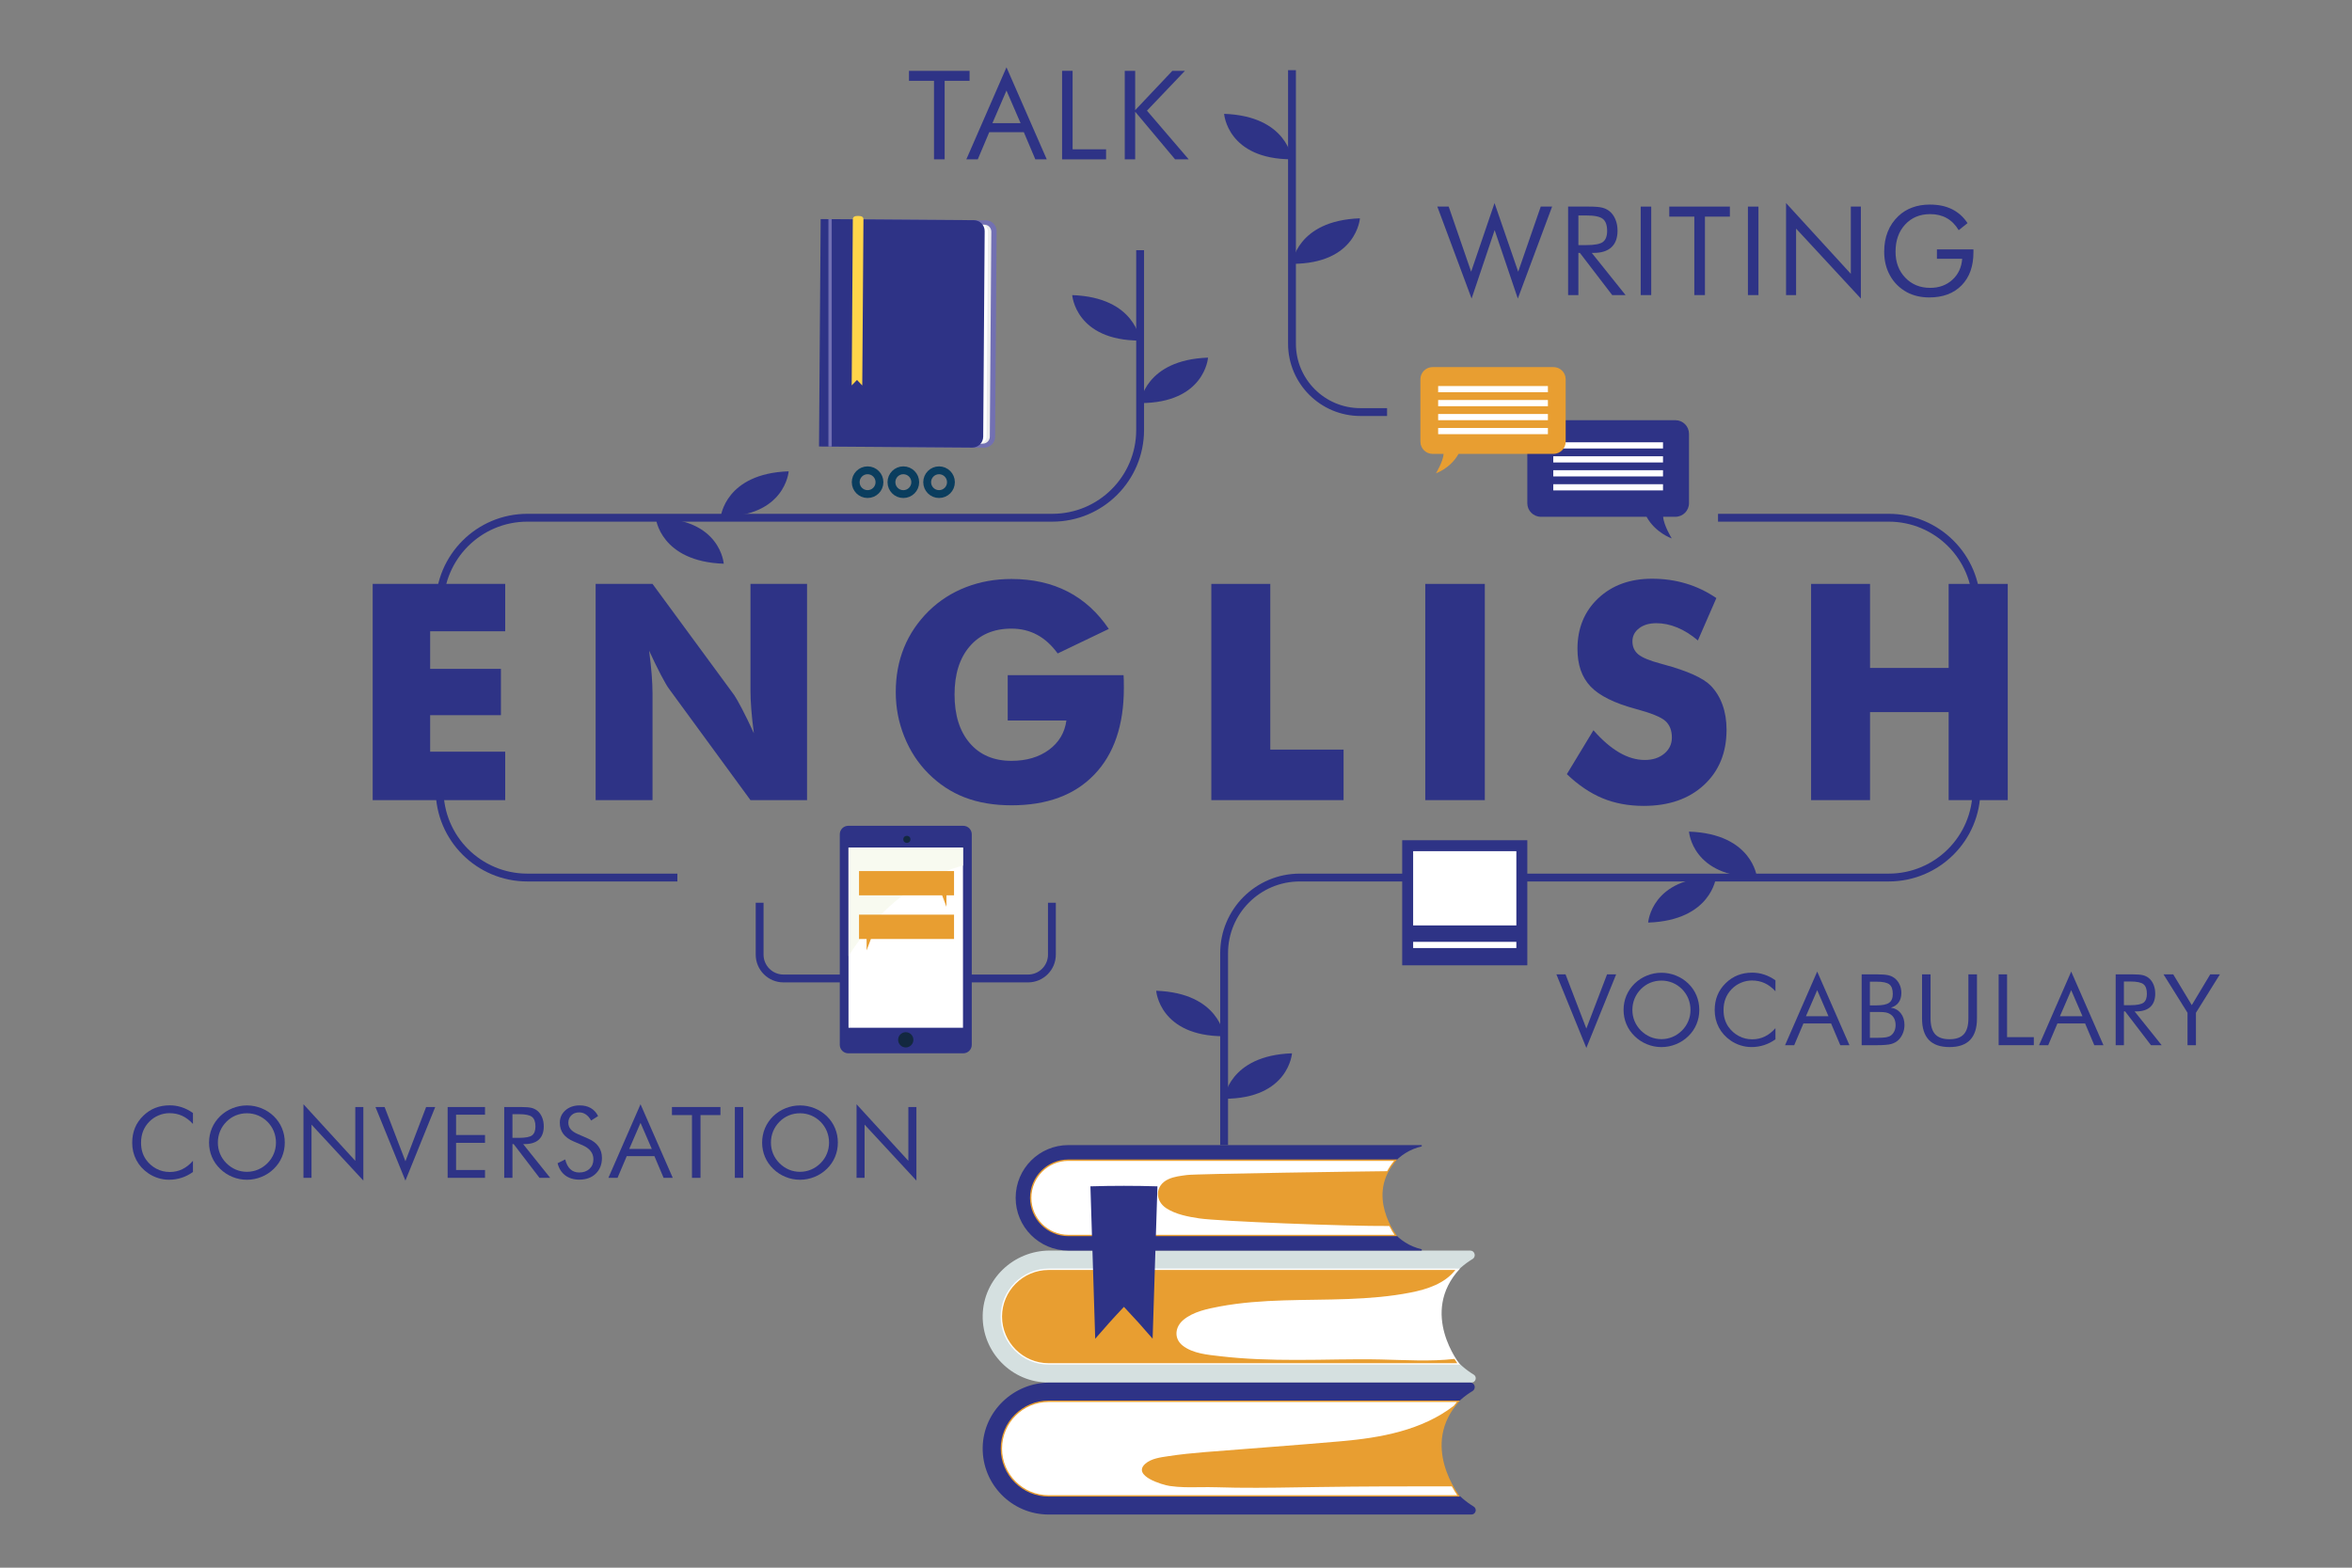 <?xml version="1.0" encoding="utf-8"?>
<!-- Generator: Adobe Illustrator 16.0.0, SVG Export Plug-In . SVG Version: 6.00 Build 0)  -->
<!DOCTYPE svg PUBLIC "-//W3C//DTD SVG 1.1//EN" "http://www.w3.org/Graphics/SVG/1.1/DTD/svg11.dtd">
<svg version="1.1" xmlns="http://www.w3.org/2000/svg" xmlns:xlink="http://www.w3.org/1999/xlink" x="0px" y="0px" width="150px"
	 height="100px" viewBox="0 0 150 100" enable-background="new 0 0 150 100" xml:space="preserve">
<rect x="0" y="0" width="150" height="100" fill="#808080" stroke="none"/>
<g id="ico-13">
	<g>
		<g>
			<path fill="#2E3386" d="M50.297,30.064c0,0-0.201,2.9-4.33,2.9C45.967,32.965,46.252,30.205,50.297,30.064z"/>
			<path fill="#2E3386" d="M46.157,35.959c0,0-0.201-2.902-4.332-2.902C41.825,33.057,42.11,35.818,46.157,35.959z"/>
		</g>
		<g>
			<g>
				<g>
					<path fill="#2E3386" d="M77.043,22.813c0,0-0.203,2.9-4.332,2.9C72.711,25.713,72.999,22.953,77.043,22.813z"/>
				</g>
				<g>
					<path fill="#2E3386" d="M68.381,18.824c0,0,0.201,2.902,4.33,2.902C72.711,21.727,72.426,18.965,68.381,18.824z"/>
				</g>
			</g>
		</g>
		<g>
			<path fill="#2E3386" d="M86.729,13.926c0,0-0.201,2.904-4.332,2.904C82.397,16.83,82.682,14.068,86.729,13.926z"/>
			<path fill="#2E3386" d="M78.069,7.262c0,0,0.199,2.9,4.328,2.9C82.397,10.162,82.112,7.402,78.069,7.262z"/>
		</g>
		<g>
			<path fill="#2E3386" d="M82.397,67.189c0,0-0.199,2.9-4.328,2.9C78.069,70.09,78.354,67.33,82.397,67.189z"/>
			<path fill="#2E3386" d="M73.737,63.199c0,0,0.201,2.902,4.332,2.902C78.069,66.102,77.782,63.342,73.737,63.199z"/>
		</g>
		<g>
			<path fill="#2E3386" d="M105.112,58.85c0,0,0.201-2.9,4.33-2.9C109.442,55.949,109.155,58.711,105.112,58.85z"/>
			<path fill="#2E3386" d="M107.717,53.047c0,0,0.199,2.902,4.33,2.902C112.047,55.949,111.762,53.188,107.717,53.047z"/>
		</g>
		<g>
			<g>
				<g>
					<path fill="none" stroke="#2E3386" stroke-width="0.5" stroke-miterlimit="10" d="M28.034,38.625L28.034,38.625
						c0-3.092,2.508-5.6,5.6-5.6h33.48c3.092,0,5.598-2.508,5.598-5.598V15.961"/>
					<path fill="none" stroke="#2E3386" stroke-width="0.5" stroke-miterlimit="10" d="M126.053,38.625L126.053,38.625
						c0-3.092-2.508-5.6-5.6-5.6h-10.885"/>
					<path fill="none" stroke="#2E3386" stroke-width="0.5" stroke-miterlimit="10" d="M28.034,50.377L28.034,50.377
						c0,3.094,2.508,5.6,5.6,5.6H43.2"/>
					<path fill="none" stroke="#2E3386" stroke-width="0.5" stroke-miterlimit="10" d="M88.461,26.285H86.76
						c-2.41,0-4.363-1.953-4.363-4.363V4.475"/>
					<g>
						<path fill="none" stroke="#2E3386" stroke-width="0.5" stroke-miterlimit="10" d="M48.446,57.586v3.309
							c0,0.84,0.682,1.52,1.523,1.52h3.785"/>
						<path fill="none" stroke="#2E3386" stroke-width="0.5" stroke-miterlimit="10" d="M67.086,57.586v3.309
							c0,0.84-0.684,1.52-1.523,1.52h-3.785"/>
					</g>
					<path fill="none" stroke="#2E3386" stroke-width="0.5" stroke-miterlimit="10" d="M126.053,50.377L126.053,50.377
						c0,3.094-2.508,5.6-5.6,5.6H82.893c-2.664,0-4.824,2.16-4.824,4.824v12.242"/>
				</g>
			</g>
		</g>
	</g>
	<g>
		<g>
			<path fill="#2E3386" d="M106.848,26.803h-8.574c-0.48,0-0.869,0.389-0.869,0.869v4.426c0,0.48,0.389,0.867,0.869,0.867h6.736
				c0.568,1.029,1.605,1.379,1.605,1.379s-0.51-0.83-0.547-1.379h0.779c0.48,0,0.869-0.387,0.869-0.867v-4.426
				C107.717,27.191,107.329,26.803,106.848,26.803z"/>
			<g>
				<g>
					<rect x="99.061" y="28.213" fill="#FFFFFF" width="6.998" height="0.395"/>
				</g>
				<g>
					<rect x="99.061" y="29.105" fill="#FFFFFF" width="6.998" height="0.395"/>
				</g>
				<g>
					<rect x="99.061" y="29.994" fill="#FFFFFF" width="6.998" height="0.396"/>
				</g>
				<g>
					<rect x="99.061" y="30.887" fill="#FFFFFF" width="6.998" height="0.395"/>
				</g>
			</g>
		</g>
		<g>
			<g>
				<g>
					<g>
						<path fill="#D5E0E0" d="M91.786,83.982c-0.043-1.951,1.162-3.082,2.125-3.67c0.252-0.152,0.146-0.541-0.15-0.541H66.95
							c-2.309,0-4.238,1.83-4.279,4.139c-0.037,2.357,1.863,4.281,4.211,4.281H93.84c0.277,0,0.381-0.365,0.145-0.508
							C93.043,87.107,91.829,85.977,91.786,83.982z"/>
					</g>
					<g>
						<path fill="#FFFFFF" d="M93.112,80.922h-26.23c-1.688,0-3.061,1.373-3.061,3.061c0,1.689,1.373,3.061,3.061,3.061h26.232
							C93.114,87.043,90.473,83.76,93.112,80.922z"/>
					</g>
					<g>
						<path fill="#E89E31" d="M88.067,86.719c-1.803-0.041-3.604,0.031-5.406,0.027c-1.619,0-3.242-0.047-4.852-0.236
							c-0.789-0.092-1.727-0.168-2.375-0.67c-0.582-0.451-0.504-1.191,0.031-1.641c0.629-0.531,1.547-0.715,2.332-0.863
							c2.713-0.502,5.447-0.371,8.189-0.475c1.326-0.051,2.684-0.156,3.986-0.414c1.053-0.207,2.168-0.572,2.846-1.438H66.881
							c-1.641,0-2.975,1.334-2.975,2.973s1.334,2.975,2.975,2.975H92.94c-0.049-0.07-0.109-0.162-0.18-0.273
							C91.202,86.859,89.631,86.752,88.067,86.719z"/>
					</g>
				</g>
			</g>
			<g>
				<g>
					<g>
						<path fill="#2E3386" d="M91.786,92.402c-0.043-1.953,1.162-3.084,2.125-3.67c0.252-0.154,0.146-0.541-0.15-0.541H66.95
							c-2.309,0-4.238,1.83-4.279,4.139c-0.037,2.357,1.863,4.279,4.211,4.279H93.84c0.277,0,0.381-0.363,0.145-0.508
							C93.043,95.525,91.829,94.396,91.786,92.402z"/>
					</g>
					<g>
						<path fill="#E89E31" d="M93.112,89.34h-26.23c-1.688,0-3.061,1.373-3.061,3.063c0,1.688,1.373,3.061,3.061,3.061h26.232
							C93.114,95.463,90.473,92.18,93.112,89.34z"/>
					</g>
					<g>
						<path fill="#FFFFFF" d="M84.129,94.854c-1.771,0.025-3.539,0.066-5.309,0.043c-0.773-0.012-1.547-0.047-2.32-0.033
							c-0.633,0.012-1.271,0.016-1.898-0.076c-0.477-0.07-2.416-0.648-1.563-1.414c0.379-0.342,0.988-0.414,1.465-0.486
							c0.771-0.119,1.549-0.195,2.326-0.26c2.898-0.232,5.799-0.439,8.695-0.693c2.531-0.221,5.145-0.691,7.191-2.26
							c0.063-0.082,0.127-0.166,0.199-0.246H66.881c-1.641,0-2.975,1.332-2.975,2.975c0,1.637,1.334,2.973,2.975,2.973H92.94
							c-0.086-0.121-0.211-0.316-0.35-0.566C89.77,94.809,86.95,94.811,84.129,94.854z"/>
					</g>
				</g>
			</g>
			<g>
				<g>
					<g>
						<g>
							<path fill="#2E3386" d="M88.047,76.408c0-1.605,1.125-2.943,2.625-3.281v-0.084H68.137c-1.857,0-3.363,1.504-3.363,3.365
								c0,1.859,1.506,3.363,3.363,3.363h22.535v-0.082C89.172,79.352,88.047,78.012,88.047,76.408z"/>
						</g>
						<g>
							<path fill="#E89E31" d="M89.108,73.961H68.137c-1.35,0-2.447,1.098-2.447,2.447s1.098,2.445,2.447,2.445h20.971
								C89.108,78.854,86.997,76.229,89.108,73.961z"/>
						</g>
						<g>
							<path fill="#FFFFFF" d="M76.483,77.719c-0.695-0.104-1.49-0.252-2.092-0.641c-0.762-0.494-0.727-1.463,0.115-1.855
								c0.381-0.178,0.783-0.213,1.191-0.271c0.557-0.078,11.584-0.234,12.768-0.244c0.117-0.221,0.264-0.441,0.447-0.658H68.137
								c-1.303,0-2.359,1.059-2.359,2.359s1.057,2.359,2.359,2.359h20.799c-0.082-0.121-0.207-0.314-0.332-0.564
								C85.834,78.225,77.733,77.904,76.483,77.719z"/>
						</g>
					</g>
				</g>
				<g>
					<g>
						<g>
							<path fill="#2E3386" d="M69.542,75.674c0.102,3.242,0.203,6.48,0.305,9.723c0.59-0.689,1.199-1.367,1.832-2.035
								c0.633,0.668,1.242,1.346,1.83,2.031c0.104-3.238,0.205-6.479,0.307-9.719C72.391,75.631,70.965,75.631,69.542,75.674z"/>
						</g>
					</g>
				</g>
			</g>
		</g>
		<g>
			<path fill="#E89E31" d="M91.37,23.416h7.701c0.432,0,0.781,0.348,0.781,0.779v3.977c0,0.432-0.35,0.781-0.781,0.781h-6.053
				c-0.512,0.924-1.439,1.238-1.439,1.238s0.457-0.748,0.488-1.238H91.37c-0.434,0-0.783-0.35-0.783-0.781v-3.977
				C90.586,23.764,90.936,23.416,91.37,23.416z"/>
			<g>
				<g>
					<rect x="91.719" y="24.625" fill="#FFFFFF" width="7" height="0.395"/>
				</g>
				<g>
					<rect x="91.719" y="25.516" fill="#FFFFFF" width="7" height="0.396"/>
				</g>
				<g>
					<rect x="91.719" y="26.408" fill="#FFFFFF" width="7" height="0.395"/>
				</g>
				<g>
					<rect x="91.719" y="27.299" fill="#FFFFFF" width="7" height="0.396"/>
				</g>
			</g>
		</g>
		<g>
			<circle fill="none" stroke="#0A3D5E" stroke-width="0.5" stroke-miterlimit="10" cx="55.331" cy="30.758" r="0.758"/>
			<circle fill="none" stroke="#0A3D5E" stroke-width="0.5" stroke-miterlimit="10" cx="57.611" cy="30.758" r="0.759"/>
			<circle fill="none" stroke="#0A3D5E" stroke-width="0.5" stroke-miterlimit="10" cx="59.889" cy="30.758" r="0.758"/>
		</g>
		<g>
			<g>
				<path fill="#7270B2" d="M62.764,28.555l-9.771-0.07l0.104-14.504l9.775,0.072c0.381,0,0.688,0.313,0.688,0.697l-0.096,13.115
					C63.461,28.248,63.149,28.555,62.764,28.555z"/>
				<g>
					<path fill="#ECECEC" d="M62.674,28.299l-10.02-0.072l0.102-13.971l10.02,0.074c0.25,0,0.447,0.203,0.447,0.449l-0.096,13.074
						C63.124,28.102,62.922,28.301,62.674,28.299z"/>
					<path fill="#FFFFFF" d="M62.463,28.299l-10.02-0.072l0.102-13.971l10.02,0.072c0.246,0.002,0.447,0.203,0.443,0.451
						l-0.092,13.074C62.913,28.1,62.711,28.299,62.463,28.299z"/>
				</g>
				<g>
					<path fill="#2E3386" d="M62.006,28.551l-9.773-0.07l0.105-14.506l9.771,0.07c0.383,0.004,0.693,0.316,0.689,0.699
						l-0.094,13.115C62.702,28.244,62.387,28.553,62.006,28.551z"/>
					<rect x="52.833" y="13.979" fill="#7270B2" width="0.211" height="14.504"/>
				</g>
			</g>
			<path fill="#FFD54A" d="M54.991,24.59l-0.336-0.354l-0.338,0.35l0.072-10.592c0.002-0.188,0.154-0.221,0.342-0.219l0,0
				c0.186,0,0.336,0.037,0.336,0.221L54.991,24.59z"/>
		</g>
		<g>
			<path fill="#2E3386" d="M61.43,67.189h-7.328c-0.303,0-0.545-0.244-0.545-0.543V53.221c0-0.303,0.242-0.545,0.545-0.545h7.328
				c0.303,0,0.545,0.242,0.545,0.545v13.426C61.975,66.945,61.733,67.189,61.43,67.189z"/>
			<rect x="54.114" y="54.068" fill="#FFFFFF" width="7.301" height="11.49"/>
			<path fill="#F8FAF0" d="M61.415,55.213v-1.145h-7.301v6.918C55.833,58.277,58.211,56.064,61.415,55.213z"/>
			<circle fill="#132840" cx="57.836" cy="53.541" r="0.227"/>
			<circle fill="#132840" cx="57.765" cy="66.328" r="0.487"/>
		</g>
		<polygon fill="#E89E31" points="54.784,55.563 54.784,57.113 60.086,57.113 60.36,57.842 60.36,57.113 60.844,57.113 
			60.844,55.563 		"/>
		<polygon fill="#E89E31" points="60.844,58.344 60.844,59.895 55.542,59.895 55.268,60.623 55.268,59.895 54.784,59.895 
			54.784,58.344 		"/>
		<g>
			<rect x="89.426" y="53.596" fill="#2E3386" width="7.979" height="7.98"/>
			<g>
				<rect x="90.124" y="54.295" fill="#FFFFFF" width="6.582" height="4.736"/>
				<g>
					<g>
						<rect x="90.124" y="60.078" fill="#FFFFFF" width="6.582" height="0.396"/>
					</g>
				</g>
			</g>
		</g>
	</g>
	<g>
		<g>
			<g>
				<path fill="#2E3386" d="M101.17,66.846l-1.91-4.693h0.583l1.327,3.457l1.32-3.457h0.58L101.17,66.846z"/>
				<path fill="#2E3386" d="M108.374,64.42c0,0.324-0.061,0.629-0.18,0.914c-0.119,0.287-0.293,0.541-0.521,0.762
					c-0.229,0.223-0.491,0.395-0.789,0.514c-0.298,0.121-0.605,0.182-0.925,0.182s-0.626-0.061-0.922-0.182
					c-0.295-0.119-0.558-0.291-0.786-0.514c-0.23-0.223-0.405-0.479-0.526-0.764c-0.12-0.287-0.181-0.59-0.181-0.912
					s0.061-0.627,0.181-0.914c0.121-0.287,0.296-0.543,0.526-0.768c0.227-0.219,0.488-0.389,0.785-0.508
					c0.296-0.119,0.604-0.18,0.923-0.18c0.321,0,0.63,0.061,0.928,0.18s0.56,0.289,0.786,0.508c0.229,0.223,0.402,0.479,0.521,0.764
					C108.313,63.789,108.374,64.096,108.374,64.42z M105.959,66.285c0.247,0,0.482-0.047,0.706-0.141
					c0.223-0.094,0.424-0.23,0.604-0.408c0.177-0.178,0.312-0.379,0.404-0.604c0.093-0.223,0.139-0.461,0.139-0.713
					s-0.047-0.492-0.14-0.721c-0.094-0.229-0.229-0.43-0.403-0.605c-0.177-0.176-0.378-0.311-0.601-0.404
					c-0.224-0.092-0.46-0.139-0.709-0.139c-0.251,0-0.489,0.047-0.714,0.139c-0.224,0.094-0.423,0.229-0.596,0.404
					c-0.177,0.18-0.312,0.383-0.404,0.607c-0.093,0.227-0.139,0.467-0.139,0.719s0.045,0.488,0.137,0.711s0.228,0.424,0.406,0.605
					c0.182,0.18,0.383,0.316,0.604,0.41C105.475,66.238,105.71,66.285,105.959,66.285z"/>
				<path fill="#2E3386" d="M113.231,63.232c-0.216-0.234-0.446-0.408-0.691-0.52s-0.515-0.168-0.812-0.168
					c-0.238,0-0.472,0.049-0.699,0.145c-0.227,0.098-0.424,0.232-0.591,0.404c-0.173,0.18-0.302,0.379-0.389,0.6
					c-0.086,0.223-0.129,0.467-0.129,0.734c0,0.209,0.025,0.402,0.077,0.58c0.051,0.176,0.128,0.338,0.23,0.486
					c0.182,0.258,0.404,0.455,0.669,0.594c0.264,0.141,0.55,0.209,0.855,0.209c0.288,0,0.556-0.059,0.803-0.18
					c0.247-0.119,0.472-0.297,0.676-0.533v0.713c-0.225,0.162-0.466,0.285-0.724,0.369s-0.525,0.125-0.801,0.125
					c-0.238,0-0.471-0.035-0.697-0.107c-0.227-0.07-0.438-0.174-0.636-0.309c-0.329-0.229-0.581-0.51-0.755-0.844
					c-0.174-0.332-0.261-0.699-0.261-1.098c0-0.348,0.059-0.664,0.175-0.949s0.294-0.543,0.532-0.775
					c0.23-0.223,0.485-0.389,0.766-0.5c0.279-0.109,0.585-0.164,0.916-0.164c0.262,0,0.515,0.039,0.759,0.119
					c0.245,0.078,0.487,0.201,0.726,0.369V63.232z"/>
				<path fill="#2E3386" d="M115.893,61.975l2.056,4.695h-0.584l-0.586-1.385h-1.765l-0.587,1.385h-0.583L115.893,61.975z
					 M115.893,63.162l-0.719,1.662h1.438L115.893,63.162z"/>
				<path fill="#2E3386" d="M118.729,66.67v-4.518h0.941c0.331,0,0.575,0.018,0.732,0.051c0.157,0.035,0.293,0.092,0.406,0.176
					c0.144,0.105,0.256,0.244,0.335,0.412c0.079,0.166,0.118,0.35,0.118,0.551c0,0.238-0.057,0.438-0.171,0.598
					s-0.28,0.273-0.498,0.336c0.267,0.041,0.479,0.162,0.634,0.359c0.155,0.199,0.233,0.449,0.233,0.752
					c0,0.182-0.033,0.354-0.1,0.518c-0.065,0.166-0.157,0.307-0.274,0.424c-0.127,0.125-0.285,0.213-0.472,0.266
					c-0.188,0.051-0.502,0.076-0.944,0.076H118.729z M119.254,62.619v1.512h0.417c0.383,0,0.652-0.055,0.809-0.166
					s0.234-0.299,0.234-0.563c0-0.289-0.072-0.492-0.218-0.609c-0.145-0.115-0.42-0.174-0.825-0.174H119.254z M119.254,64.553v1.648
					h0.417c0.286,0,0.492-0.012,0.618-0.033c0.127-0.023,0.229-0.063,0.305-0.117c0.092-0.066,0.165-0.158,0.219-0.275
					s0.08-0.246,0.08-0.389c0-0.164-0.032-0.307-0.096-0.43c-0.063-0.121-0.156-0.215-0.277-0.283
					c-0.072-0.043-0.155-0.074-0.25-0.092c-0.095-0.02-0.242-0.029-0.441-0.029h-0.157H119.254z"/>
				<path fill="#2E3386" d="M122.579,62.152h0.543v2.813c0,0.455,0.098,0.791,0.292,1.006c0.194,0.213,0.499,0.32,0.915,0.32
					c0.415,0,0.721-0.107,0.915-0.32c0.194-0.215,0.291-0.551,0.291-1.006v-2.813h0.547v2.813c0,0.609-0.146,1.066-0.438,1.371
					c-0.291,0.303-0.729,0.455-1.315,0.455c-0.585,0-1.022-0.152-1.313-0.455c-0.291-0.305-0.437-0.762-0.437-1.371V62.152z"/>
				<path fill="#2E3386" d="M127.465,66.67v-4.518h0.537v4.006h1.706v0.512H127.465z"/>
				<path fill="#2E3386" d="M132.092,61.975l2.056,4.695h-0.584l-0.586-1.385h-1.765l-0.587,1.385h-0.583L132.092,61.975z
					 M132.092,63.162l-0.719,1.662h1.438L132.092,63.162z"/>
				<path fill="#2E3386" d="M134.929,66.67v-4.518h1.062c0.303,0,0.524,0.018,0.665,0.051c0.141,0.035,0.265,0.092,0.372,0.176
					c0.134,0.104,0.237,0.244,0.312,0.42s0.111,0.371,0.111,0.586c0,0.369-0.104,0.65-0.311,0.844
					c-0.207,0.191-0.51,0.287-0.908,0.287h-0.096l1.725,2.154h-0.682l-1.648-2.154h-0.077v2.154H134.929z M135.453,62.607v1.512
					h0.411c0.419,0,0.7-0.055,0.842-0.162c0.143-0.109,0.213-0.297,0.213-0.566c0-0.291-0.073-0.494-0.219-0.609
					c-0.146-0.117-0.425-0.174-0.836-0.174H135.453z"/>
				<path fill="#2E3386" d="M139.51,66.67v-2.066l-1.531-2.451h0.62l1.183,1.961l1.176-1.961h0.617l-1.528,2.451v2.066H139.51z"/>
			</g>
		</g>
		<g>
			<g>
				<path fill="#2E3386" d="M12.307,71.695c-0.216-0.234-0.446-0.408-0.691-0.52s-0.515-0.168-0.812-0.168
					c-0.238,0-0.472,0.049-0.699,0.145c-0.227,0.098-0.424,0.232-0.591,0.404c-0.173,0.18-0.302,0.379-0.389,0.6
					c-0.086,0.223-0.129,0.467-0.129,0.734c0,0.209,0.025,0.402,0.077,0.58c0.051,0.176,0.128,0.338,0.23,0.486
					c0.182,0.258,0.404,0.455,0.669,0.594c0.264,0.141,0.55,0.209,0.855,0.209c0.288,0,0.556-0.059,0.803-0.18
					c0.247-0.119,0.472-0.297,0.676-0.533v0.713c-0.225,0.162-0.466,0.285-0.724,0.369s-0.525,0.125-0.801,0.125
					c-0.238,0-0.471-0.035-0.697-0.107c-0.227-0.07-0.438-0.174-0.636-0.309c-0.329-0.229-0.581-0.51-0.755-0.844
					c-0.174-0.332-0.261-0.699-0.261-1.098c0-0.348,0.059-0.664,0.175-0.949s0.294-0.543,0.532-0.775
					c0.23-0.223,0.485-0.389,0.766-0.5c0.279-0.109,0.585-0.164,0.916-0.164c0.262,0,0.515,0.039,0.759,0.119
					c0.245,0.078,0.487,0.201,0.726,0.369V71.695z"/>
				<path fill="#2E3386" d="M18.162,72.883c0,0.324-0.061,0.629-0.18,0.914c-0.119,0.287-0.293,0.541-0.521,0.762
					c-0.229,0.223-0.491,0.395-0.789,0.514c-0.298,0.121-0.605,0.182-0.925,0.182s-0.626-0.061-0.922-0.182
					c-0.295-0.119-0.558-0.291-0.786-0.514c-0.23-0.223-0.405-0.479-0.526-0.764c-0.12-0.287-0.181-0.59-0.181-0.912
					s0.061-0.627,0.181-0.914c0.121-0.287,0.296-0.543,0.526-0.768c0.227-0.219,0.488-0.389,0.785-0.508
					c0.296-0.119,0.604-0.18,0.923-0.18c0.321,0,0.63,0.061,0.928,0.18s0.56,0.289,0.786,0.508c0.229,0.223,0.402,0.479,0.521,0.764
					C18.102,72.252,18.162,72.559,18.162,72.883z M15.747,74.748c0.247,0,0.482-0.047,0.706-0.141
					c0.223-0.094,0.424-0.23,0.604-0.408c0.177-0.178,0.312-0.379,0.404-0.604c0.093-0.223,0.139-0.461,0.139-0.713
					s-0.047-0.492-0.14-0.721c-0.094-0.229-0.229-0.43-0.403-0.605c-0.177-0.176-0.378-0.311-0.601-0.404
					c-0.224-0.092-0.46-0.139-0.709-0.139c-0.251,0-0.489,0.047-0.714,0.139c-0.224,0.094-0.423,0.229-0.596,0.404
					c-0.177,0.18-0.312,0.383-0.404,0.607c-0.093,0.227-0.139,0.467-0.139,0.719s0.045,0.488,0.137,0.711s0.228,0.424,0.406,0.605
					c0.182,0.18,0.383,0.316,0.604,0.41C15.263,74.701,15.498,74.748,15.747,74.748z"/>
				<path fill="#2E3386" d="M19.354,75.133v-4.695l3.305,3.609v-3.432h0.513v4.693l-3.305-3.57v3.395H19.354z"/>
				<path fill="#2E3386" d="M25.856,75.309l-1.91-4.693h0.583l1.327,3.457l1.32-3.457h0.58L25.856,75.309z"/>
				<path fill="#2E3386" d="M28.549,75.133v-4.518h2.383v0.49h-1.846v1.297h1.846v0.5h-1.846v1.73h1.846v0.5H28.549z"/>
				<path fill="#2E3386" d="M32.157,75.133v-4.518h1.062c0.303,0,0.524,0.018,0.665,0.051c0.141,0.035,0.265,0.092,0.372,0.176
					c0.134,0.104,0.237,0.244,0.312,0.42s0.111,0.371,0.111,0.586c0,0.369-0.104,0.65-0.311,0.844
					c-0.207,0.191-0.51,0.287-0.908,0.287h-0.096l1.725,2.154h-0.682l-1.648-2.154h-0.077v2.154H32.157z M32.682,71.07v1.512h0.411
					c0.419,0,0.7-0.055,0.842-0.162c0.143-0.109,0.213-0.297,0.213-0.566c0-0.291-0.073-0.494-0.219-0.609
					c-0.146-0.117-0.425-0.174-0.836-0.174H32.682z"/>
				<path fill="#2E3386" d="M37.5,72.625c0.295,0.125,0.517,0.291,0.665,0.5c0.149,0.207,0.224,0.453,0.224,0.736
					c0,0.416-0.132,0.752-0.396,1.006c-0.264,0.254-0.614,0.381-1.051,0.381c-0.355,0-0.653-0.092-0.895-0.273
					c-0.24-0.182-0.403-0.441-0.487-0.775l0.487-0.242c0.065,0.273,0.175,0.482,0.325,0.623c0.151,0.141,0.342,0.211,0.569,0.211
					c0.27,0,0.488-0.078,0.654-0.232c0.167-0.156,0.25-0.357,0.25-0.607c0-0.201-0.058-0.377-0.174-0.525
					c-0.116-0.15-0.292-0.275-0.526-0.379l-0.55-0.234c-0.3-0.125-0.523-0.287-0.671-0.484c-0.146-0.197-0.221-0.434-0.221-0.709
					c0-0.322,0.119-0.586,0.358-0.797c0.238-0.209,0.543-0.314,0.913-0.314c0.271,0,0.507,0.057,0.705,0.172s0.354,0.285,0.465,0.51
					l-0.444,0.283c-0.102-0.174-0.214-0.305-0.34-0.389c-0.125-0.086-0.268-0.129-0.426-0.129c-0.201,0-0.366,0.063-0.495,0.186
					s-0.193,0.281-0.193,0.473c0,0.16,0.05,0.299,0.148,0.416s0.252,0.221,0.46,0.311L37.5,72.625z"/>
				<path fill="#2E3386" d="M40.85,70.438l2.056,4.695h-0.584l-0.586-1.385h-1.765l-0.587,1.385h-0.583L40.85,70.438z M40.85,71.625
					l-0.719,1.662h1.438L40.85,71.625z"/>
				<path fill="#2E3386" d="M44.131,75.133v-4.004h-1.277v-0.514h3.092v0.514h-1.271v4.004H44.131z"/>
				<path fill="#2E3386" d="M46.865,75.133v-4.518h0.537v4.518H46.865z"/>
				<path fill="#2E3386" d="M53.435,72.883c0,0.324-0.061,0.629-0.18,0.914c-0.119,0.287-0.293,0.541-0.521,0.762
					c-0.229,0.223-0.491,0.395-0.789,0.514c-0.298,0.121-0.605,0.182-0.925,0.182s-0.626-0.061-0.922-0.182
					c-0.295-0.119-0.558-0.291-0.786-0.514c-0.23-0.223-0.405-0.479-0.526-0.764c-0.12-0.287-0.181-0.59-0.181-0.912
					s0.061-0.627,0.181-0.914c0.121-0.287,0.296-0.543,0.526-0.768c0.227-0.219,0.488-0.389,0.785-0.508
					c0.296-0.119,0.604-0.18,0.923-0.18c0.321,0,0.63,0.061,0.928,0.18s0.56,0.289,0.786,0.508c0.229,0.223,0.402,0.479,0.521,0.764
					C53.374,72.252,53.435,72.559,53.435,72.883z M51.02,74.748c0.247,0,0.482-0.047,0.706-0.141
					c0.223-0.094,0.424-0.23,0.604-0.408c0.177-0.178,0.312-0.379,0.404-0.604c0.093-0.223,0.139-0.461,0.139-0.713
					s-0.047-0.492-0.14-0.721c-0.094-0.229-0.229-0.43-0.403-0.605c-0.177-0.176-0.378-0.311-0.601-0.404
					c-0.224-0.092-0.46-0.139-0.709-0.139c-0.251,0-0.489,0.047-0.714,0.139c-0.224,0.094-0.423,0.229-0.596,0.404
					c-0.177,0.18-0.312,0.383-0.404,0.607c-0.093,0.227-0.139,0.467-0.139,0.719s0.045,0.488,0.137,0.711s0.228,0.424,0.406,0.605
					c0.182,0.18,0.383,0.316,0.604,0.41C50.535,74.701,50.771,74.748,51.02,74.748z"/>
				<path fill="#2E3386" d="M54.626,75.133v-4.695l3.305,3.609v-3.432h0.513v4.693l-3.305-3.57v3.395H54.626z"/>
			</g>
		</g>
		<g>
			<g>
				<path fill="#2E3386" d="M91.666,13.178h0.725l1.432,4.154l1.492-4.379l1.509,4.379l1.438-4.154h0.725L96.8,19.045l-1.478-4.367
					l-1.47,4.367L91.666,13.178z"/>
				<path fill="#2E3386" d="M100.007,18.824v-5.646h1.327c0.378,0,0.655,0.021,0.831,0.064c0.176,0.041,0.331,0.115,0.465,0.217
					c0.167,0.131,0.297,0.307,0.39,0.527c0.093,0.219,0.139,0.463,0.139,0.73c0,0.463-0.129,0.814-0.388,1.055
					c-0.258,0.24-0.637,0.361-1.136,0.361h-0.119l2.155,2.691h-0.852l-2.061-2.691h-0.096v2.691H100.007z M100.663,13.744v1.891
					h0.513c0.524,0,0.876-0.068,1.053-0.203c0.178-0.135,0.267-0.371,0.267-0.707c0-0.363-0.092-0.617-0.274-0.762
					s-0.53-0.219-1.045-0.219H100.663z"/>
				<path fill="#2E3386" d="M104.637,18.824v-5.646h0.671v5.646H104.637z"/>
				<path fill="#2E3386" d="M108.056,18.824v-5.006h-1.597v-0.641h3.865v0.641h-1.59v5.006H108.056z"/>
				<path fill="#2E3386" d="M111.475,18.824v-5.646h0.671v5.646H111.475z"/>
				<path fill="#2E3386" d="M113.906,18.824v-5.871l4.131,4.514v-4.289h0.641v5.867l-4.131-4.463v4.242H113.906z"/>
				<path fill="#2E3386" d="M123.528,15.908h2.329v0.189c0,0.891-0.252,1.592-0.756,2.105c-0.504,0.516-1.191,0.771-2.063,0.771
					c-0.265,0-0.518-0.027-0.758-0.084s-0.462-0.139-0.665-0.248c-0.463-0.254-0.82-0.605-1.072-1.055
					c-0.252-0.447-0.378-0.957-0.378-1.529c0-0.471,0.075-0.895,0.226-1.273c0.15-0.381,0.377-0.713,0.681-1.002
					c0.254-0.242,0.55-0.424,0.887-0.547c0.337-0.125,0.71-0.186,1.119-0.186c0.542,0,1.013,0.098,1.411,0.295
					s0.729,0.492,0.991,0.889l-0.563,0.451c-0.203-0.342-0.457-0.598-0.76-0.77c-0.304-0.17-0.656-0.256-1.058-0.256
					c-0.655,0-1.188,0.221-1.597,0.664c-0.409,0.441-0.613,1.02-0.613,1.734c0,0.674,0.208,1.227,0.623,1.658
					c0.415,0.434,0.944,0.648,1.587,0.648c0.566,0,1.037-0.172,1.414-0.514c0.377-0.344,0.586-0.791,0.627-1.342h-1.612V15.908z"/>
			</g>
		</g>
		<g>
			<g>
				<path fill="#2E3386" d="M59.566,10.164V5.156H57.97V4.518h3.865v0.639h-1.59v5.008H59.566z"/>
				<path fill="#2E3386" d="M64.189,4.293l2.568,5.871h-0.729l-0.733-1.732H63.09l-0.732,1.732h-0.729L64.189,4.293z M64.189,5.777
					l-0.898,2.08h1.797L64.189,5.777z"/>
				<path fill="#2E3386" d="M67.735,10.164V4.518h0.671v5.006h2.134v0.641H67.735z"/>
				<path fill="#2E3386" d="M71.732,10.164V4.518h0.664v2.51l2.372-2.51h0.802l-2.422,2.541l2.661,3.105h-0.868l-2.545-3.039v3.039
					H71.732z"/>
			</g>
		</g>
		<g>
			<g>
				<g>
					<path fill="#2E3386" d="M23.768,51.039V37.246h8.452v3.023h-4.787v2.395h4.514v2.957h-4.514v2.328h4.787v3.09H23.768z"/>
					<path fill="#2E3386" d="M37.987,51.039V37.246h3.628l5.21,7.094c0.101,0.145,0.266,0.436,0.495,0.871
						c0.229,0.438,0.482,0.957,0.759,1.561c-0.076-0.572-0.131-1.08-0.165-1.527c-0.035-0.445-0.052-0.842-0.052-1.186v-6.813h3.608
						v13.793h-3.608l-5.211-7.123c-0.106-0.145-0.274-0.436-0.504-0.871c-0.229-0.438-0.479-0.951-0.749-1.541
						c0.075,0.578,0.13,1.09,0.165,1.535c0.034,0.447,0.052,0.844,0.052,1.188v6.813H37.987z"/>
					<path fill="#2E3386" d="M64.268,45.961v-2.893h7.388c0.006,0.094,0.011,0.197,0.014,0.311s0.005,0.279,0.005,0.5
						c0,2.375-0.626,4.217-1.88,5.525c-1.253,1.311-3.017,1.965-5.29,1.965c-1.118,0-2.112-0.168-2.982-0.504
						s-1.647-0.85-2.332-1.541c-0.653-0.658-1.16-1.439-1.521-2.342c-0.361-0.9-0.542-1.844-0.542-2.83
						c0-1.031,0.176-1.979,0.527-2.842s0.877-1.641,1.574-2.332c0.69-0.672,1.483-1.18,2.379-1.525
						c0.895-0.346,1.86-0.52,2.897-0.52c1.351,0,2.545,0.268,3.585,0.801c1.039,0.535,1.914,1.33,2.624,2.385l-3.26,1.564
						c-0.39-0.535-0.828-0.932-1.314-1.191c-0.487-0.262-1.032-0.393-1.635-0.393c-1.125,0-2.011,0.377-2.657,1.127
						c-0.647,0.75-0.971,1.775-0.971,3.076c0,1.313,0.323,2.346,0.971,3.1c0.646,0.754,1.532,1.131,2.657,1.131
						c0.954,0,1.751-0.234,2.389-0.701c0.637-0.469,1.009-1.092,1.116-1.871H64.268z"/>
					<path fill="#2E3386" d="M77.253,51.039V37.246h3.76v10.57h4.674v3.223H77.253z"/>
					<path fill="#2E3386" d="M90.898,51.039V37.246h3.797v13.793H90.898z"/>
					<path fill="#2E3386" d="M101.622,46.582c0.56,0.635,1.11,1.109,1.654,1.424c0.543,0.314,1.085,0.471,1.625,0.471
						c0.502,0,0.915-0.135,1.239-0.404c0.323-0.271,0.485-0.613,0.485-1.027c0-0.459-0.141-0.813-0.42-1.061
						s-0.912-0.504-1.898-0.768c-1.351-0.365-2.306-0.838-2.864-1.424c-0.56-0.584-0.839-1.385-0.839-2.402
						c0-1.318,0.441-2.395,1.324-3.227s2.027-1.248,3.435-1.248c0.76,0,1.48,0.102,2.162,0.307c0.682,0.203,1.327,0.512,1.937,0.928
						l-1.178,2.703c-0.428-0.363-0.865-0.639-1.314-0.824s-0.894-0.277-1.333-0.277c-0.453,0-0.82,0.107-1.103,0.324
						c-0.283,0.217-0.425,0.496-0.425,0.834c0,0.346,0.124,0.623,0.373,0.83c0.248,0.207,0.727,0.404,1.437,0.594l0.17,0.047
						c1.532,0.414,2.54,0.869,3.024,1.365c0.326,0.34,0.574,0.746,0.744,1.221s0.255,1,0.255,1.578c0,1.465-0.481,2.641-1.442,3.529
						s-2.242,1.332-3.844,1.332c-0.961,0-1.836-0.162-2.624-0.488c-0.789-0.328-1.547-0.84-2.275-1.537L101.622,46.582z"/>
					<path fill="#2E3386" d="M115.503,51.039V37.246h3.76v5.361h5.013v-5.361h3.769v13.793h-3.769v-5.615h-5.013v5.615H115.503z"/>
				</g>
			</g>
		</g>
	</g>
</g>
</svg>

